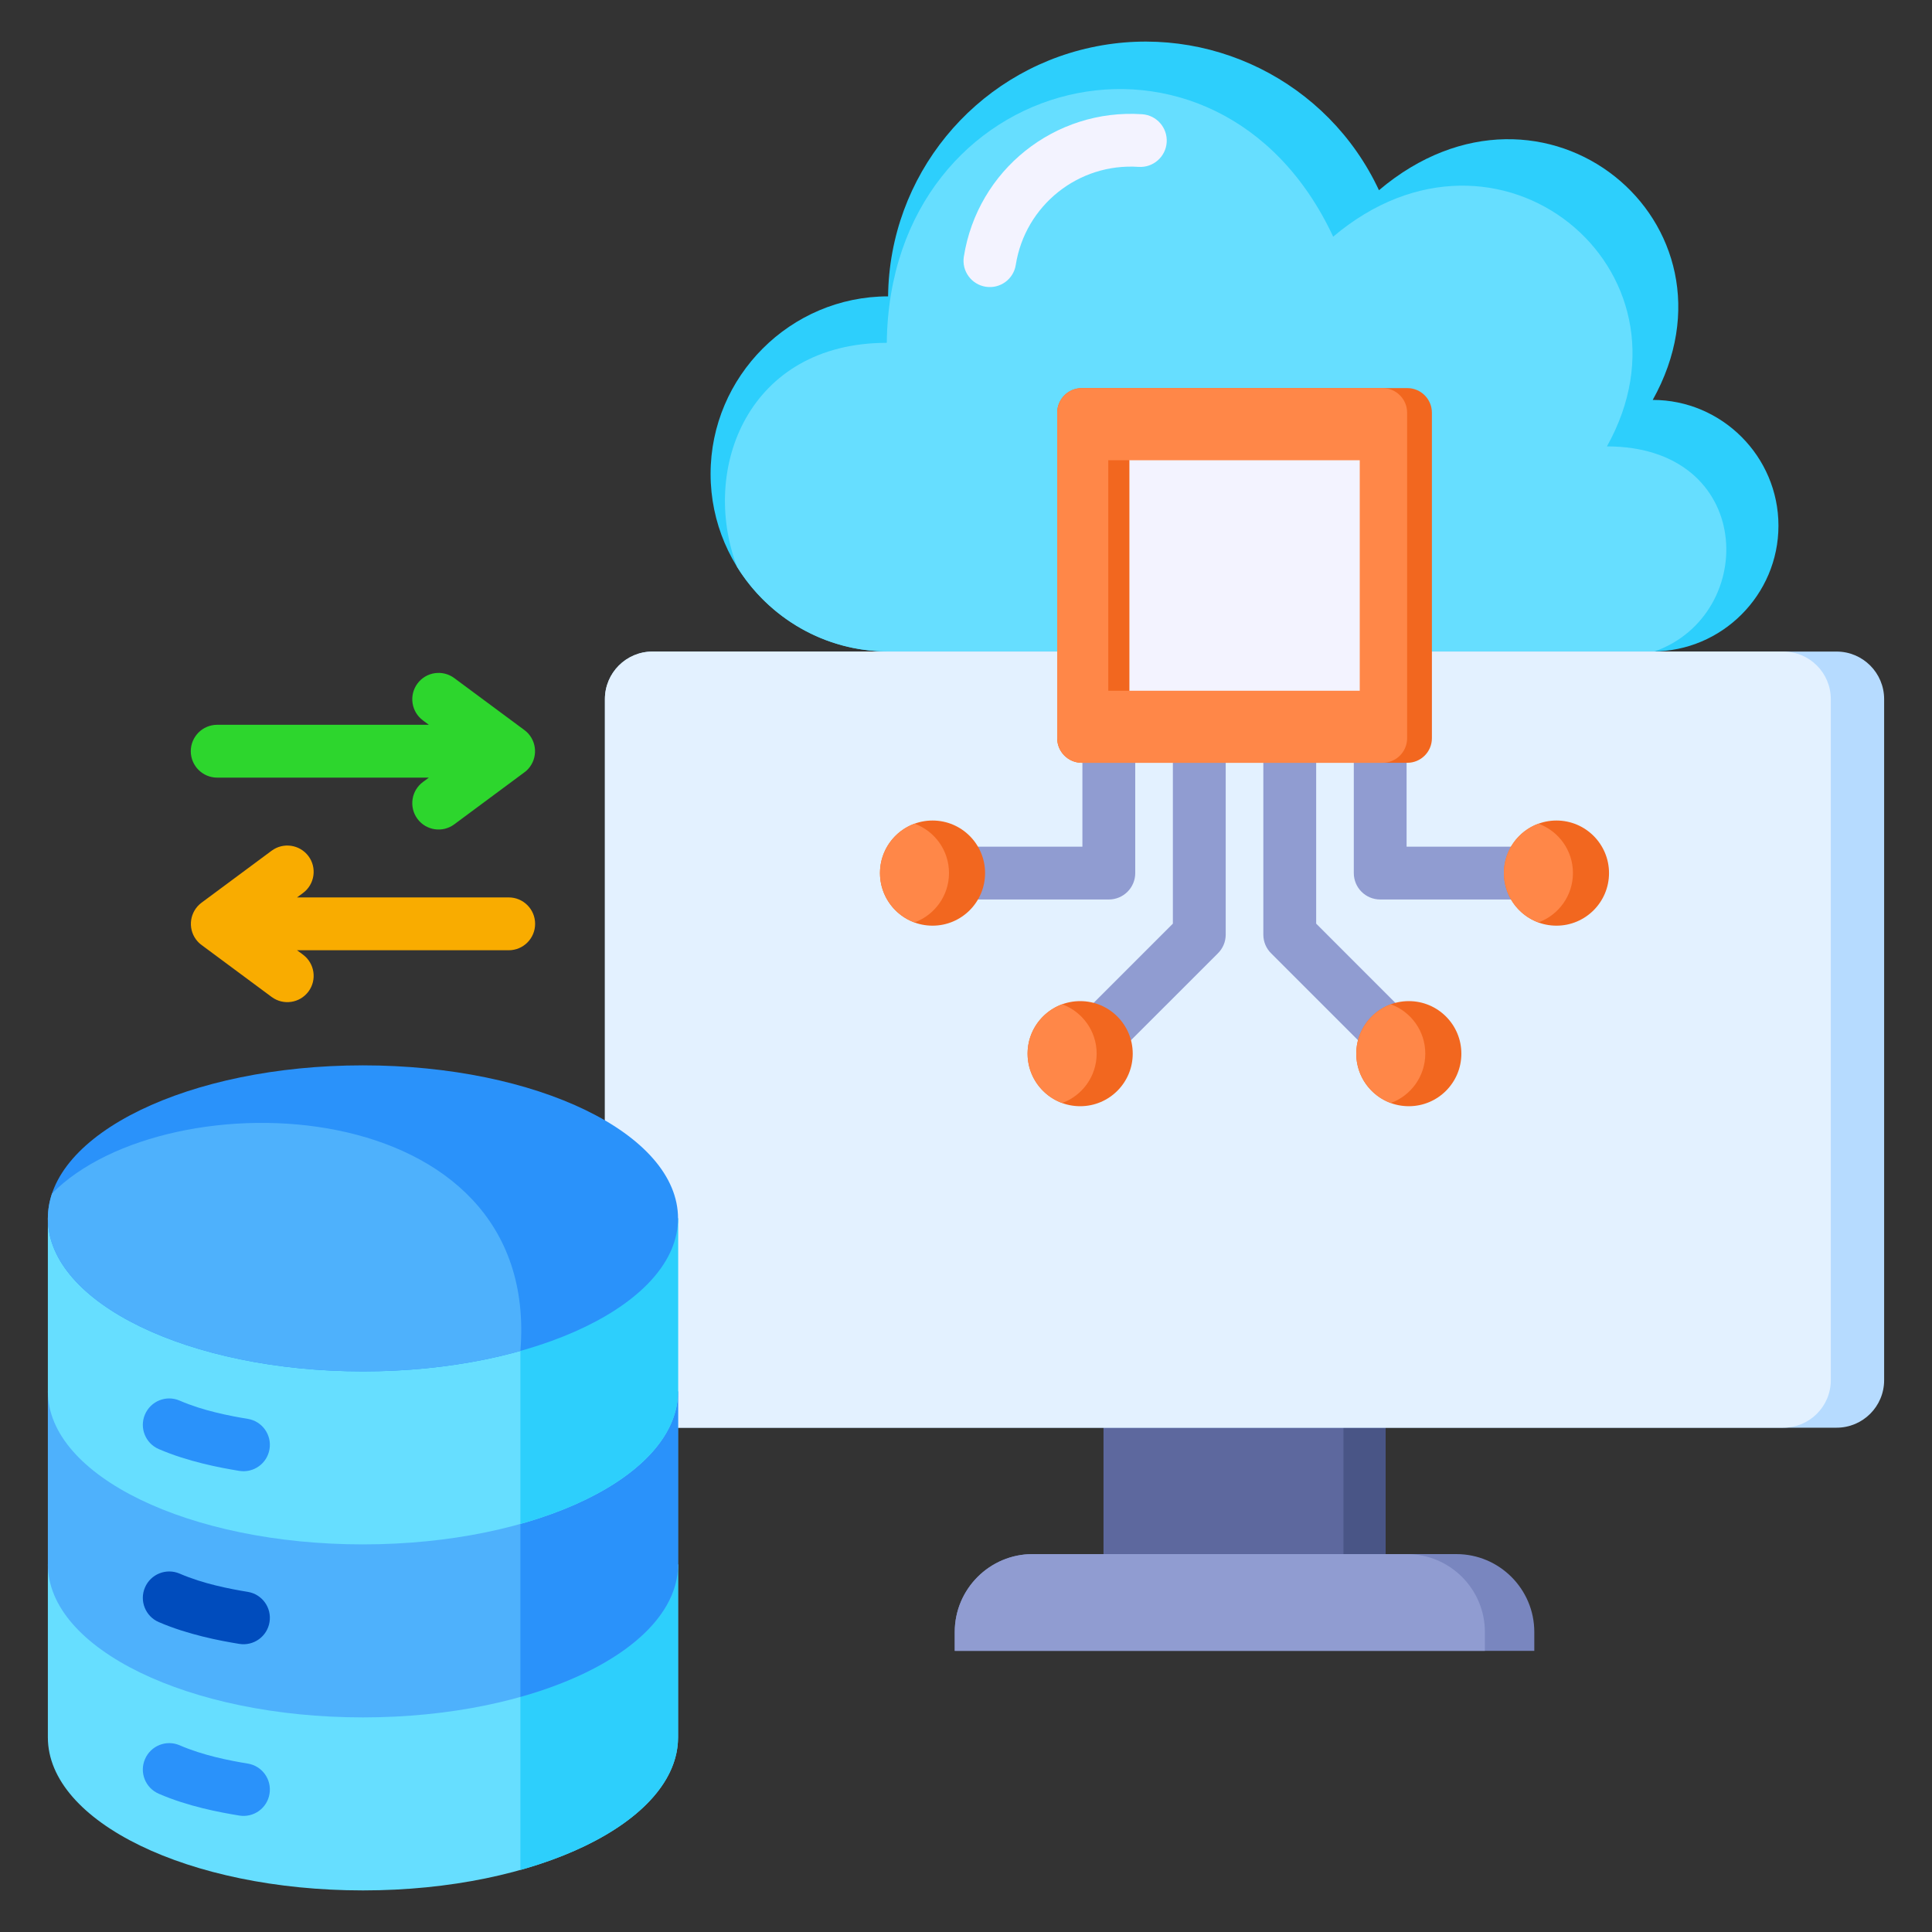 <svg width="40" height="40" viewBox="0 0 40 40" fill="none" xmlns="http://www.w3.org/2000/svg">
<rect x="0" y="0" width="40" height="40" fill="#333333" stroke="none"/>
<g clip-path="url(#clip0_254_2261)">
<path fill-rule="evenodd" clip-rule="evenodd" d="M18.387 6.136C18.414 3.648 20.159 1.508 22.591 0.982C25.024 0.456 27.497 1.683 28.55 3.938C31.968 1.048 36.261 4.619 34.218 8.28C35.65 8.28 36.821 9.452 36.821 10.884C36.821 12.316 35.65 13.487 34.218 13.487H18.387C16.366 13.487 14.712 11.833 14.712 9.812C14.712 7.79 16.366 6.136 18.387 6.136Z" fill="#2DCFFC"/>
<path fill-rule="evenodd" clip-rule="evenodd" d="M34.258 13.487C34.244 13.487 34.231 13.488 34.218 13.488H18.387C17.071 13.488 15.911 12.787 15.262 11.74C14.485 9.708 15.492 7.098 18.36 7.098C18.42 1.465 25.219 -0.205 27.602 4.9C31.02 2.01 35.313 5.58 33.27 9.242C36.332 9.242 36.414 12.718 34.258 13.487Z" fill="#66DEFF"/>
<path d="M28.685 28.922H22.847V32.721H28.685V28.922Z" fill="#5D689E"/>
<path d="M28.686 28.922H27.815V32.721H28.686V28.922Z" fill="#495586"/>
<path d="M38.024 13.49H13.509C12.965 13.49 12.524 13.931 12.524 14.475V28.575C12.524 29.119 12.965 29.559 13.509 29.559H38.024C38.568 29.559 39.009 29.119 39.009 28.575V14.475C39.009 13.931 38.568 13.49 38.024 13.49Z" fill="#B6DBFF"/>
<path d="M36.92 13.49H13.509C12.965 13.49 12.524 13.931 12.524 14.475V28.575C12.524 29.119 12.965 29.559 13.509 29.559H36.92C37.464 29.559 37.905 29.119 37.905 28.575V14.475C37.905 13.931 37.464 13.49 36.92 13.49Z" fill="#E3F1FF"/>
<path fill-rule="evenodd" clip-rule="evenodd" d="M21.378 32.176H30.154C31.042 32.176 31.766 32.9 31.766 33.788V34.179H19.767V33.788C19.767 32.9 20.491 32.176 21.378 32.176Z" fill="#7986BF"/>
<path fill-rule="evenodd" clip-rule="evenodd" d="M21.378 32.176H29.131C30.019 32.176 30.743 32.9 30.743 33.788V34.179H19.767V33.788C19.767 32.9 20.491 32.176 21.378 32.176Z" fill="#909CD1"/>
<path fill-rule="evenodd" clip-rule="evenodd" d="M21.031 5.482C20.985 5.78 20.707 5.983 20.41 5.937C20.113 5.891 19.909 5.613 19.955 5.316C20.096 4.419 20.567 3.65 21.229 3.122C21.89 2.594 22.743 2.304 23.647 2.365C23.948 2.385 24.175 2.646 24.155 2.946C24.135 3.247 23.875 3.475 23.574 3.455C22.951 3.413 22.364 3.612 21.908 3.976C21.452 4.34 21.128 4.868 21.031 5.482Z" fill="#F3F3FF"/>
<path fill-rule="evenodd" clip-rule="evenodd" d="M29.122 13.512V17.53H31.843V18.623H28.576C28.273 18.623 28.029 18.378 28.029 18.076V13.512H29.122ZM23.504 13.512V18.076C23.504 18.378 23.259 18.623 22.957 18.623H19.689V17.53H22.41V13.512H23.504ZM25.377 13.643H24.283V19.123L21.977 21.429L22.75 22.202L25.213 19.74C25.314 19.641 25.377 19.503 25.377 19.35V13.643ZM27.25 13.643H26.156V19.35C26.156 19.503 26.218 19.641 26.32 19.74L28.782 22.202L29.555 21.429L27.25 19.123V13.643H27.25Z" fill="#909CD1"/>
<path d="M19.307 19.165C19.908 19.165 20.395 18.677 20.395 18.076C20.395 17.476 19.908 16.988 19.307 16.988C18.706 16.988 18.219 17.476 18.219 18.076C18.219 18.677 18.706 19.165 19.307 19.165Z" fill="#F2671F"/>
<path fill-rule="evenodd" clip-rule="evenodd" d="M21.275 21.815C21.275 22.416 21.763 22.903 22.364 22.903C22.965 22.903 23.452 22.416 23.452 21.815C23.452 21.214 22.965 20.727 22.364 20.727C21.763 20.727 21.275 21.214 21.275 21.815Z" fill="#F2671F"/>
<path d="M32.225 19.165C32.826 19.165 33.313 18.677 33.313 18.076C33.313 17.476 32.826 16.988 32.225 16.988C31.624 16.988 31.137 17.476 31.137 18.076C31.137 18.677 31.624 19.165 32.225 19.165Z" fill="#F2671F"/>
<path fill-rule="evenodd" clip-rule="evenodd" d="M30.256 21.815C30.256 22.416 29.769 22.903 29.168 22.903C28.567 22.903 28.08 22.416 28.08 21.815C28.08 21.214 28.567 20.727 29.168 20.727C29.769 20.727 30.256 21.214 30.256 21.815Z" fill="#F2671F"/>
<path fill-rule="evenodd" clip-rule="evenodd" d="M18.219 18.075C18.219 18.545 18.517 18.945 18.933 19.098C19.351 18.945 19.648 18.545 19.648 18.075C19.648 17.605 19.351 17.205 18.933 17.053C18.517 17.205 18.219 17.605 18.219 18.075ZM21.275 21.814C21.275 22.284 21.573 22.684 21.99 22.837C22.407 22.684 22.705 22.284 22.705 21.814C22.705 21.345 22.407 20.945 21.99 20.792C21.573 20.945 21.275 21.345 21.275 21.814ZM31.851 19.098C31.434 18.945 31.136 18.545 31.136 18.075C31.136 17.605 31.434 17.205 31.851 17.053C32.268 17.205 32.566 17.605 32.566 18.075C32.566 18.545 32.268 18.945 31.851 19.098ZM28.794 22.837C28.378 22.684 28.08 22.284 28.08 21.814C28.08 21.345 28.378 20.945 28.794 20.792C29.212 20.945 29.509 21.345 29.509 21.814C29.509 22.284 29.212 22.684 28.794 22.837Z" fill="#FF8748"/>
<path d="M29.136 8.035H22.397C22.116 8.035 21.888 8.263 21.888 8.545V15.284C21.888 15.565 22.116 15.793 22.397 15.793H29.136C29.418 15.793 29.646 15.565 29.646 15.284V8.545C29.646 8.263 29.418 8.035 29.136 8.035Z" fill="#F2671F"/>
<path d="M28.623 8.035H22.397C22.116 8.035 21.888 8.263 21.888 8.545V15.284C21.888 15.565 22.116 15.793 22.397 15.793H28.623C28.905 15.793 29.133 15.565 29.133 15.284V8.545C29.133 8.263 28.905 8.035 28.623 8.035Z" fill="#FF8748"/>
<path d="M28.152 9.529H23.38V14.301H28.152V9.529Z" fill="#F3F3FF"/>
<path fill-rule="evenodd" clip-rule="evenodd" d="M4.497 16.1C4.195 16.1 3.95 15.855 3.95 15.553C3.95 15.251 4.195 15.006 4.497 15.006H8.879L8.756 14.915C8.514 14.735 8.464 14.394 8.643 14.152C8.822 13.91 9.164 13.86 9.405 14.039L10.857 15.115C11.099 15.294 11.149 15.636 10.97 15.878C10.935 15.925 10.894 15.965 10.848 15.997L9.405 17.067C9.164 17.246 8.822 17.196 8.643 16.954C8.464 16.712 8.514 16.37 8.756 16.191L8.879 16.1H4.497Z" fill="#2DD62D"/>
<path fill-rule="evenodd" clip-rule="evenodd" d="M10.532 18.58C10.835 18.58 11.079 18.825 11.079 19.127C11.079 19.429 10.835 19.674 10.532 19.674H6.15L6.273 19.765C6.515 19.945 6.566 20.286 6.387 20.528C6.207 20.77 5.866 20.82 5.624 20.641L4.181 19.571C4.136 19.539 4.094 19.499 4.059 19.452C3.88 19.21 3.931 18.869 4.173 18.689L5.624 17.613C5.866 17.434 6.207 17.485 6.387 17.726C6.566 17.968 6.515 18.31 6.273 18.489L6.15 18.58H10.532V18.58Z" fill="#F9AC00"/>
<path fill-rule="evenodd" clip-rule="evenodd" d="M14.038 35.971V32.389H0.991V35.971C0.991 37.72 3.912 39.139 7.515 39.139C11.117 39.139 14.038 37.72 14.038 35.971Z" fill="#66DEFF"/>
<path fill-rule="evenodd" clip-rule="evenodd" d="M14.039 35.971V32.389H10.774V38.715C12.726 38.168 14.039 37.144 14.039 35.971Z" fill="#2DCFFC"/>
<path fill-rule="evenodd" clip-rule="evenodd" d="M14.038 32.389V28.807H0.991V32.389C0.991 34.138 3.912 35.557 7.515 35.557C11.117 35.557 14.038 34.138 14.038 32.389Z" fill="#4EB1FC"/>
<path fill-rule="evenodd" clip-rule="evenodd" d="M14.039 32.389V28.807H10.774V35.133C12.726 34.586 14.039 33.562 14.039 32.389Z" fill="#2A92FA"/>
<path fill-rule="evenodd" clip-rule="evenodd" d="M14.038 28.807V25.225H0.991V28.807C0.991 30.556 3.912 31.975 7.515 31.975C11.117 31.975 14.038 30.556 14.038 28.807Z" fill="#66DEFF"/>
<path fill-rule="evenodd" clip-rule="evenodd" d="M14.039 28.807V25.225H10.774V31.552C12.726 31.004 14.039 29.98 14.039 28.807Z" fill="#2DCFFC"/>
<path d="M7.515 28.393C11.117 28.393 14.038 26.974 14.038 25.225C14.038 23.475 11.117 22.057 7.515 22.057C3.912 22.057 0.991 23.475 0.991 25.225C0.991 26.974 3.912 28.393 7.515 28.393Z" fill="#2A92FA"/>
<path fill-rule="evenodd" clip-rule="evenodd" d="M1.077 24.71C1.021 24.878 0.991 25.05 0.991 25.225C0.991 26.975 3.912 28.393 7.515 28.393C8.702 28.393 9.815 28.239 10.774 27.97C11.212 22.561 3.47 22.283 1.077 24.71Z" fill="#4EB1FC"/>
<path fill-rule="evenodd" clip-rule="evenodd" d="M3.288 30.002C3.011 29.883 2.882 29.561 3.002 29.284C3.121 29.007 3.442 28.878 3.719 28.998C3.967 29.105 4.222 29.183 4.459 29.241C4.709 29.303 4.941 29.345 5.13 29.376C5.427 29.424 5.629 29.704 5.58 30.002C5.532 30.299 5.252 30.501 4.954 30.453C4.742 30.418 4.48 30.371 4.199 30.301C3.904 30.228 3.59 30.132 3.288 30.002L3.288 30.002Z" fill="#2A92FA"/>
<path fill-rule="evenodd" clip-rule="evenodd" d="M3.288 33.584C3.011 33.465 2.882 33.143 3.002 32.866C3.121 32.589 3.442 32.461 3.719 32.58C3.967 32.687 4.222 32.765 4.459 32.823C4.709 32.885 4.942 32.927 5.13 32.958C5.427 33.006 5.629 33.286 5.58 33.584C5.532 33.881 5.252 34.083 4.954 34.035C4.742 34 4.48 33.953 4.199 33.883C3.904 33.81 3.59 33.714 3.288 33.584Z" fill="#004CBD"/>
<path fill-rule="evenodd" clip-rule="evenodd" d="M3.288 37.138C3.011 37.019 2.882 36.698 3.002 36.421C3.121 36.143 3.442 36.015 3.719 36.134C3.967 36.241 4.222 36.319 4.459 36.378C4.709 36.44 4.941 36.482 5.13 36.513C5.427 36.561 5.629 36.841 5.58 37.139C5.532 37.436 5.252 37.638 4.954 37.589C4.742 37.554 4.48 37.507 4.199 37.438C3.904 37.365 3.59 37.269 3.288 37.138Z" fill="#2A92FA"/>
<path d="M23.381 9.529H22.946V14.301H23.381V9.529Z" fill="#F2671F"/>
</g>
<defs>
<clipPath id="clip0_254_2261">
<rect width="40" height="40" fill="white"/>
</clipPath>
</defs>
</svg>
